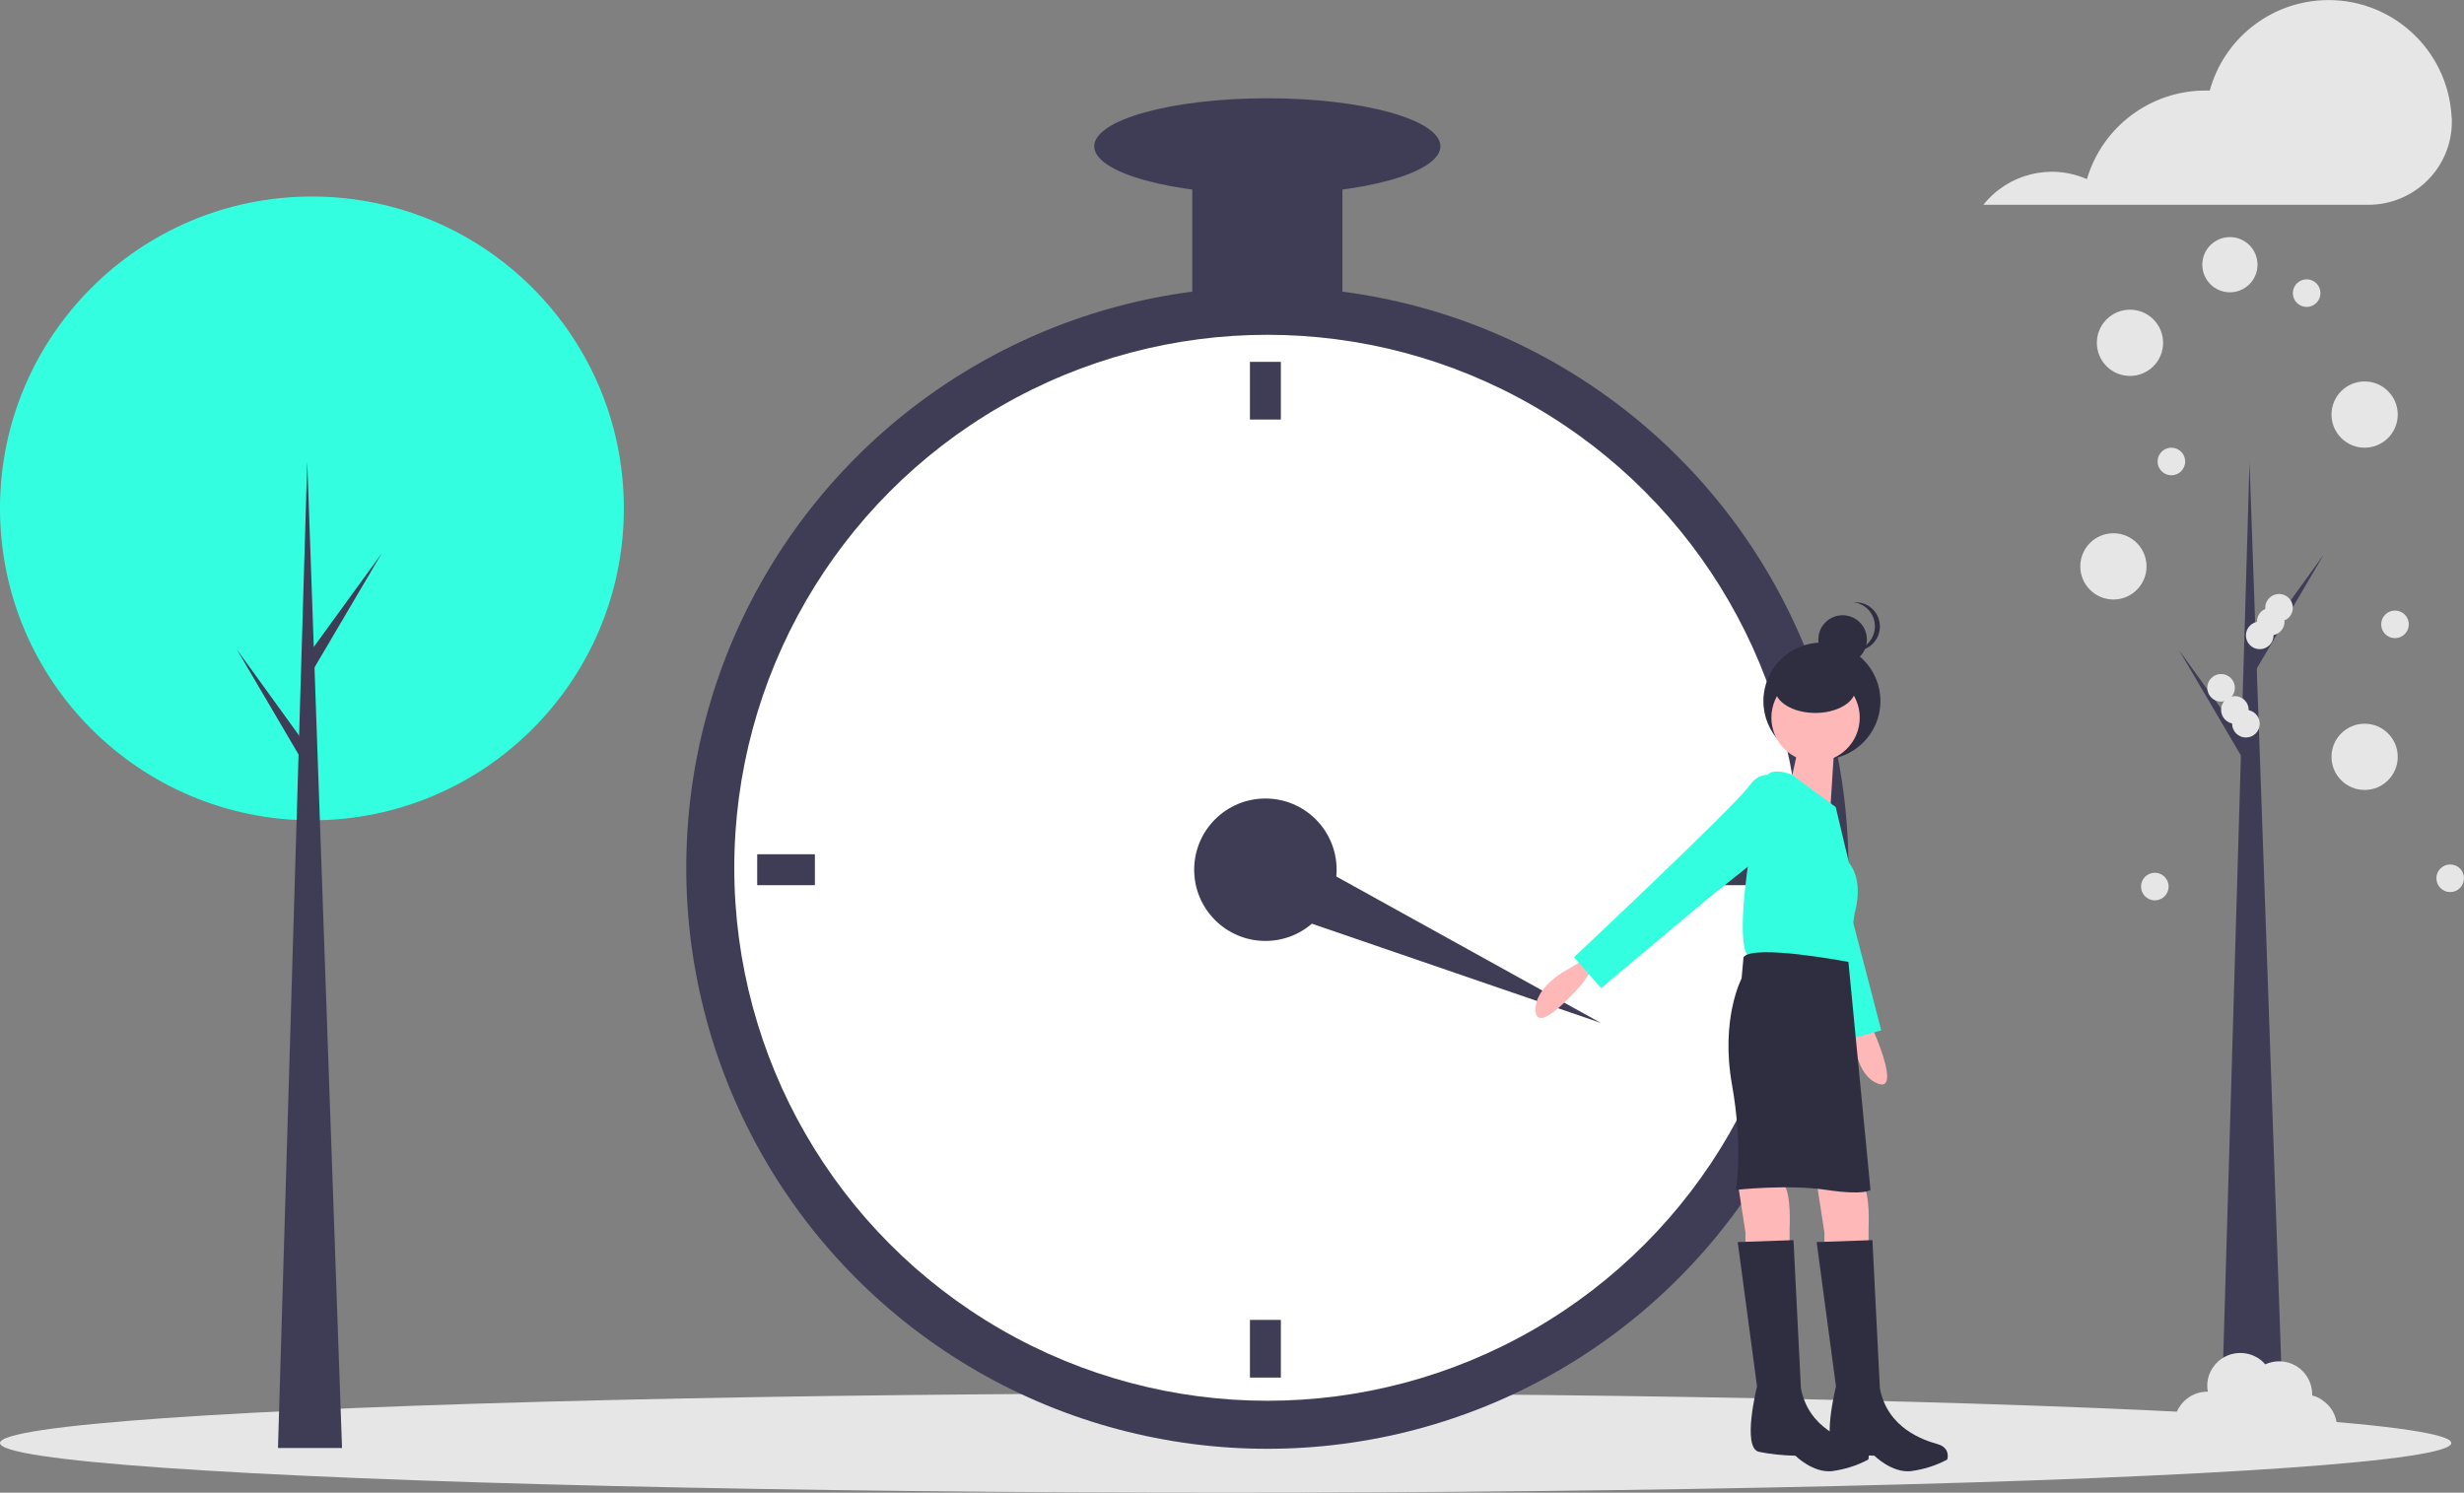 <?xml version="1.0" encoding="utf-8"?>
<!-- Generator: Adobe Illustrator 27.4.0, SVG Export Plug-In . SVG Version: 6.00 Build 0)  -->
<svg version="1.1" id="Calque_1" xmlns="http://www.w3.org/2000/svg" xmlns:xlink="http://www.w3.org/1999/xlink" x="0px" y="0px"
	 viewBox="0 0 892.6 540.8" style="enable-background:new 0 0 892.6 540.8;" xml:space="preserve">
<rect x="0" y="0" width="892.6" height="540.8" fill="#808080" stroke="none"/>
<style type="text/css">
	.st0{fill:#E6E6E6;}
	.st1{fill:#33FFE0;}
	.st2{fill:#3F3D56;}
	.st3{fill:#FFFFFF;}
	.st4{fill:#FFB8B8;}
	.st5{fill:#2F2E41;}
</style>
<ellipse class="st0" cx="444" cy="522.8" rx="444" ry="18"/>
<circle class="st1" cx="113" cy="184.2" r="113"/>
<polygon class="st2" points="123.9,524.6 100.7,524.6 111.3,167.2 "/>
<polygon class="st2" points="113.3,234.9 138.2,200.6 113,243.4 110.3,238.7 "/>
<polygon class="st2" points="110.6,269.6 85.8,235.3 111,278.2 113.7,273.4 "/>
<polygon class="st2" points="827.5,525 804.4,525 814.9,167.6 "/>
<polygon class="st2" points="817,235.3 841.8,200.9 816.6,243.8 813.9,239.1 "/>
<polygon class="st2" points="814.2,270 789.4,235.6 814.6,278.5 817.3,273.8 "/>
<circle class="st2" cx="459.1" cy="314.4" r="210.5"/>
<circle class="st3" cx="459.1" cy="314.4" r="193.1"/>
<circle class="st2" cx="458.4" cy="315.1" r="25.8"/>
<rect x="452.8" y="131.1" class="st2" width="11.2" height="20.9"/>
<rect x="452.8" y="478.2" class="st2" width="11.2" height="20.9"/>
<rect x="274.3" y="309.5" class="st2" width="20.9" height="11.2"/>
<rect x="621.5" y="309.5" class="st2" width="20.9" height="11.2"/>
<polygon class="st2" points="450.9,326.3 460.5,304.5 579.9,370.6 "/>
<rect x="431.9" y="53" class="st2" width="54.4" height="62.7"/>
<ellipse class="st2" cx="459.1" cy="53" rx="62.7" ry="17.4"/>
<path class="st4" d="M576.5,351.7l-3.5,4.9c0,0-16,18.8-16.7,9.8s11.8-15.3,11.8-15.3l7-4.2L576.5,351.7z"/>
<path class="st4" d="M675.7,368.1l2.9,5.2c0,0,10.1,22.5,1.7,19.3s-8.8-17.3-8.8-17.3l-0.8-8.1L675.7,368.1z"/>
<circle class="st5" cx="660" cy="254" r="21.2"/>
<path class="st4" d="M658.1,428.4l2.8,18.1v5.6h16v-7c0,0,0.7-12.5-2.1-16S658.1,428.4,658.1,428.4z"/>
<path class="st4" d="M629.5,428.4l2.8,18.1v5.6h16v-7c0,0,0.7-12.5-2.1-16S629.5,428.4,629.5,428.4z"/>
<path class="st1" d="M640.3,282.8c0,0-6.2,3.2-2,10.6c4.2,7.4,28.9,83.9,28.9,83.9l14.3-4l-12.6-48.4l-7.2-30.4L640.3,282.8z"/>
<circle class="st4" cx="657.7" cy="260" r="16"/>
<path class="st4" d="M665,262.5l-2.1,32.8l-14.6-10.5c0,0,4.9-19.5,3.5-20.9L665,262.5z"/>
<path class="st1" d="M665,292.4l-15.8-11.7c0,0-7.2-3-9.3,0.5c-2.1,3.5-12.5,55.1-7,64.8c0,0,30,6.3,36.2,2.8l2.8-18.1
	c0,0,3.5-11.2-2.1-18.1L665,292.4z"/>
<path class="st1" d="M644.1,282c0,0-5.6-4.2-10.5,2.8c-4.9,7-63.4,62-63.4,62L580,358l38.3-32.1l24.4-19.5L644.1,282z"/>
<path class="st5" d="M669.6,348.5c0,0-34.5-6.6-38-1.7l-0.7,7.7c0,0-7.7,14.6-3.5,38.3s1.4,38.3,1.4,38.3s18.8-2.1,32.8,0s16,0,16,0
	L669.6,348.5z"/>
<path class="st5" d="M678.3,449.3l-20.2,0.7l7,52.3c0,0-5.6,22.3,0.7,23.7c4.4,0.9,8.8,1.3,13.2,1.4c0,0,6.3,6.3,13.2,5.6
	c4.6-0.6,9.1-2,13.2-4.2c0,0,1.4-4.2-3.5-5.6s-18.1-5.6-20.9-20.2L678.3,449.3z"/>
<path class="st5" d="M649.7,449.3l-20.2,0.7l7,52.3c0,0-5.6,22.3,0.7,23.7c4.4,0.9,8.8,1.3,13.2,1.4c0,0,6.3,6.3,13.2,5.6
	c4.6-0.6,9.1-2,13.2-4.2c0,0,1.4-4.2-3.5-5.6s-18.1-5.6-20.9-20.2L649.7,449.3z"/>
<circle class="st5" cx="667.5" cy="231.7" r="8.8"/>
<path class="st5" d="M679.2,226.9c0-4.5-3.4-8.3-7.9-8.7c0.3,0,0.6,0,0.9,0c4.9,0,8.8,3.9,8.8,8.8c0,4.8-3.9,8.8-8.8,8.8
	c-0.3,0-0.6,0-0.9,0C675.8,235.2,679.2,231.4,679.2,226.9z"/>
<ellipse class="st5" cx="657.6" cy="249.5" rx="14.6" ry="8.8"/>
<path class="st0" d="M888.1,42.2C886.7,17.5,865.6-1.3,841,0.1c-19.1,1.1-35.4,14.2-40.5,32.7c-0.5,0-1.1,0-1.6,0
	c-19.8,0-37.3,13.1-42.9,32.1c-13.2-5.8-28.6-1.9-37.5,9.3h139.4c16.7,0,30.3-13.4,30.3-30.1c0-0.4,0-0.8,0-1.2
	C888.1,42.6,888.1,42.4,888.1,42.2z"/>
<circle class="st0" cx="771.6" cy="124.2" r="12"/>
<circle class="st0" cx="807.8" cy="95.9" r="10"/>
<circle class="st0" cx="856.6" cy="150.2" r="12"/>
<circle class="st0" cx="765.6" cy="205.2" r="12"/>
<circle class="st0" cx="856.6" cy="274.2" r="12"/>
<path class="st0" d="M837.6,505.6c0-0.1,0-0.3,0-0.4c0-6.6-5.3-12-12-12c-1.7,0-3.4,0.4-5,1.1c-4.3-5-11.9-5.5-16.9-1.2
	c-3.2,2.8-4.7,7-3.9,11.1c-0.1,0-0.1,0-0.2,0c-6.6,0-12,5.4-12,12c0,6.6,5.4,12,12,12c2.7,0,5.3-0.9,7.4-2.5
	c3,5.9,10.3,8.2,16.1,5.2c1.8-0.9,3.3-2.3,4.5-4c5.4,3.9,12.9,2.7,16.7-2.6c3.9-5.4,2.7-12.9-2.6-16.7
	C840.5,506.6,839.1,505.9,837.6,505.6z"/>
<circle class="st0" cx="867.6" cy="226.2" r="5"/>
<circle class="st0" cx="835.6" cy="106.2" r="5"/>
<circle class="st0" cx="818.6" cy="230.2" r="5"/>
<circle class="st0" cx="822.6" cy="225.2" r="5"/>
<circle class="st0" cx="825.6" cy="220.2" r="5"/>
<circle class="st0" cx="813.6" cy="262.2" r="5"/>
<circle class="st0" cx="887.6" cy="318.2" r="5"/>
<circle class="st0" cx="780.6" cy="321.2" r="5"/>
<circle class="st0" cx="786.6" cy="167.2" r="5"/>
<circle class="st0" cx="809.6" cy="257.2" r="5"/>
<circle class="st0" cx="804.6" cy="249.2" r="5"/>
</svg>
